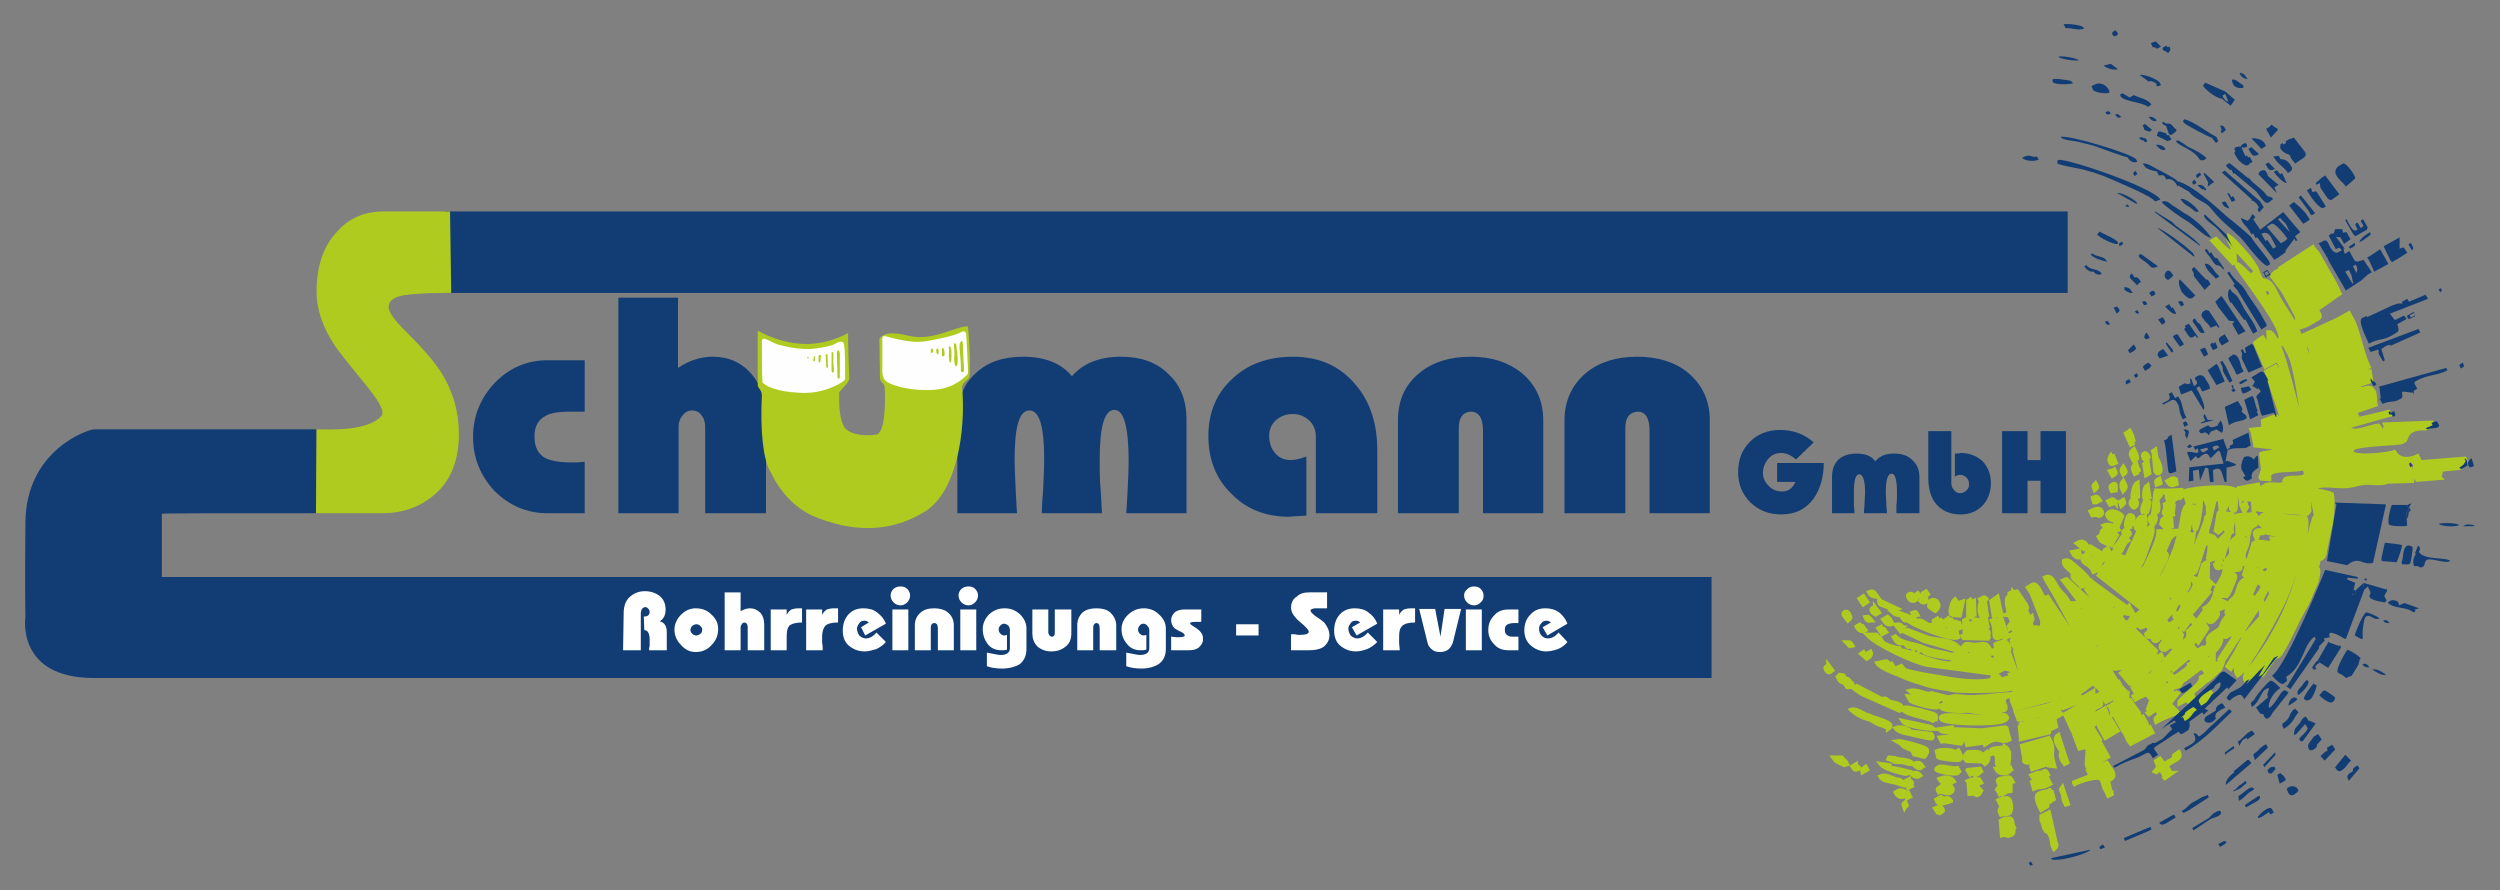 <?xml version="1.0" encoding="UTF-8"?>
<!DOCTYPE svg PUBLIC "-//W3C//DTD SVG 1.1//EN" "http://www.w3.org/Graphics/SVG/1.1/DTD/svg11.dtd">
<!-- Creator: CorelDRAW X8 -->
<svg xmlns="http://www.w3.org/2000/svg" xml:space="preserve" width="42.333mm" height="15.071mm" version="1.1" style="shape-rendering:geometricPrecision; text-rendering:geometricPrecision; image-rendering:optimizeQuality; fill-rule:evenodd; clip-rule:evenodd"
viewBox="0 0 4233 1507"
 xmlns:xlink="http://www.w3.org/1999/xlink">
 <rect x="0" y="0" width="4233" height="1507" fill="#808080" stroke="none"/>
 <defs>
  <style type="text/css">
   <![CDATA[
    .str0 {stroke:#B0CB1F;stroke-width:7.62}
    .fil1 {fill:#113D74}
    .fil6 {fill:#113D74}
    .fil7 {fill:#393185}
    .fil4 {fill:#B0CB1F}
    .fil5 {fill:#FEFEFE}
    .fil0 {fill:#113D74;fill-rule:nonzero}
    .fil2 {fill:#B0CB1F;fill-rule:nonzero}
    .fil3 {fill:white;fill-rule:nonzero}
   ]]>
  </style>
 </defs>
 <g id="Ebene_x0020_1">
  <polygon class="fil0" points="3455,869 3455,814 3433,814 3433,869 3390,869 3390,730 3433,730 3433,779 3455,779 3455,730 3498,730 3498,869 "/>
  <path class="fil0" d="M3320 871l-1 0c-17,0 -31,-6 -41,-18 -9,-11 -13,-26 -13,-44l0 -79 39 0 0 87c0,5 1,9 4,12 3,4 6,6 11,6 4,0 8,-2 11,-5 3,-3 4,-6 4,-10 0,-4 -1,-8 -4,-11 -3,-3 -7,-5 -11,-5 -3,0 -6,1 -9,3l0 -39c2,0 5,0 10,-1 15,0 27,5 37,14 9,10 14,22 14,37 0,15 -5,28 -14,38 -10,10 -22,15 -37,15z"/>
  <path class="fil0" d="M3211 869c0,0 0,-4 0,-13 1,-8 1,-15 1,-21 0,-22 -3,-33 -9,-33 -7,0 -10,11 -10,32 0,6 1,14 1,22 1,8 1,13 1,13l-39 0c0,-1 0,-5 1,-14 0,-8 1,-15 1,-21 0,-21 -4,-31 -10,-31 -6,0 -9,10 -9,31 0,6 0,13 0,21 1,9 1,13 1,14l-38 0 0 -61c0,-12 3,-22 11,-30 8,-7 18,-10 31,-10 14,0 25,4 31,13 8,-9 18,-13 32,-13 13,0 23,3 31,11 8,7 12,17 12,29l0 61 -39 0z"/>
  <path class="fil0" d="M3016 871c-20,0 -37,-6 -52,-20 -14,-14 -21,-31 -21,-51 0,-21 6,-38 20,-52 13,-13 30,-20 51,-20 22,0 41,7 57,21l-30 29c-8,-7 -16,-11 -25,-11 -9,0 -16,3 -22,10 -6,7 -9,15 -9,24 0,8 3,15 10,22 6,6 13,9 21,9 11,1 19,-5 24,-16l-31 0 0 -32 79 0c0,24 -6,44 -17,60 -13,18 -31,27 -55,27z"/>
  <path class="fil0" d="M2793 869l0 -140c0,-21 -7,-32 -20,-32 -14,1 -21,10 -21,28l0 144 -103 0 0 -157c0,-34 13,-61 37,-81 22,-18 51,-27 86,-27 35,0 64,9 86,27 24,20 37,47 37,80l0 158 -102 0z"/>
  <path class="fil0" d="M2511 869l0 -140c0,-21 -7,-32 -21,-32 -13,1 -20,10 -20,28l0 144 -103 0 0 -157c0,-34 12,-61 37,-81 22,-18 51,-27 86,-27 35,0 63,9 86,27 24,20 37,47 37,80l0 158 -102 0z"/>
  <path class="fil0" d="M2228 869l0 -130c0,-11 -4,-20 -11,-27 -8,-7 -17,-11 -28,-11 -10,0 -20,3 -28,10 -8,7 -12,16 -12,26 0,12 3,22 9,29 7,9 16,13 28,13 6,0 15,-2 26,-6l0 100c-20,1 -30,2 -29,2 -40,0 -73,-13 -98,-39 -26,-25 -39,-58 -39,-98 0,-40 14,-73 42,-98 26,-24 60,-36 101,-36 44,0 79,15 106,47 25,29 37,66 37,111l0 107 -104 0z"/>
  <path class="fil0" d="M1907 869c0,0 1,-11 2,-33 1,-21 2,-40 2,-55 0,-58 -8,-87 -24,-87 -17,0 -25,28 -25,85 0,16 0,34 2,56 1,22 2,33 2,34l-102 0c0,-1 0,-13 2,-35 1,-23 2,-41 2,-57 0,-55 -8,-82 -25,-82 -17,0 -25,27 -25,82 0,16 1,35 2,57 1,22 2,34 2,35l-101 0 0 -160c0,-32 10,-58 31,-77 20,-19 47,-28 80,-28 37,0 65,11 83,33 19,-22 47,-33 83,-33 33,0 60,9 80,29 21,19 31,45 31,77l0 159 -102 0z"/>
  <path class="fil0" d="M1194 869l0 -144c0,-8 -1,-15 -5,-20 -4,-7 -10,-10 -17,-10 -7,0 -12,3 -16,8 -5,6 -7,12 -7,19l0 147 -102 0 0 -365 101 0 0 119c19,-13 39,-19 59,-19 27,0 49,10 66,30 16,19 24,43 24,71l0 164 -103 0z"/>
  <path class="fil0" d="M927 869c-35,0 -65,-13 -90,-38 -24,-26 -36,-56 -36,-91 0,-35 12,-65 36,-91 25,-26 55,-39 90,-39l63 0 0 87 -24 0c-19,0 -33,2 -42,7 -13,7 -19,18 -19,35 0,18 6,30 19,37 9,4 23,7 42,7 3,0 7,0 12,0 6,-1 10,-1 12,-1l0 87 -63 0z"/>
  <path class="fil1" d="M159 727c-9,0 -115,34 -116,158 -1,124 0,160 0,160 0,0 -16,103 116,103 131,0 2739,0 2739,0l0 -171 -2624 0 0 -107c0,-1 78,-1 262,-1l0 -142c-126,0 -251,0 -377,0z"/>
  <polygon class="fil1" points="753,358 3501,358 3501,496 753,496 "/>
  <path class="fil2" d="M647 869l-112 0 1 -142c20,0 87,4 110,-23 7,-8 -9,-31 -28,-54 -30,-37 -48,-59 -53,-68 -19,-29 -29,-59 -29,-88 0,-44 12,-78 35,-102 20,-23 47,-34 79,-34l112 0 2 138c-27,0 -52,0 -81,4 -17,3 -25,10 -25,20 0,8 10,23 31,43 27,27 46,49 57,66 21,33 31,68 31,106 0,45 -14,80 -43,104 -24,20 -53,30 -87,30z"/>
  <path class="fil3" d="M2620 1076l-8 -14 14 -8c-2,-2 -5,-3 -7,-3 -4,0 -7,1 -9,4 -3,3 -4,6 -4,9 0,5 1,9 4,12 3,3 6,5 11,5 6,0 12,-3 18,-10l15 16c-4,5 -9,9 -16,12 -6,2 -13,4 -20,4 -10,0 -19,-4 -26,-10 -7,-6 -11,-15 -11,-25 0,-11 3,-20 10,-27 7,-8 15,-11 26,-11 8,0 16,2 23,7 6,5 11,11 14,19l-34 20zm-66 25c-10,0 -18,-3 -24,-10 -7,-7 -10,-15 -10,-24 0,-10 3,-18 10,-25 6,-7 14,-10 24,-10l17 0 0 23 -7 0c-5,0 -9,1 -11,2 -4,2 -5,5 -5,9 0,5 1,8 5,10 2,2 6,2 11,2 1,0 2,0 4,0 1,0 2,0 3,0l0 23 -17 0zm-72 0l0 -69 27 0 0 69 -27 0zm14 -76c-5,0 -9,-2 -12,-5 -3,-3 -5,-7 -5,-12 0,-4 2,-8 6,-11 3,-3 7,-4 11,-4 4,0 8,1 11,4 3,3 5,7 5,11 0,5 -1,9 -5,12 -3,3 -6,5 -11,5zm-58 79l0 0c-5,0 -10,-1 -13,-4 -4,-3 -7,-7 -8,-12l-14 -57 27 0 9 47 7 -47 28 0 -14 57c-2,5 -4,9 -8,12 -4,3 -9,4 -14,4zm-68 -3l-28 0 0 -69 27 0 0 9c2,-4 5,-7 8,-9 3,-1 7,-2 12,-2l7 0 0 24c-11,0 -18,2 -22,6 -4,4 -5,10 -5,18 0,2 0,5 0,10 0,5 1,8 1,11l0 2zm-73 -25l-8 -14 14 -8c-2,-2 -4,-3 -7,-3 -4,0 -7,1 -9,4 -2,3 -4,6 -4,9 0,5 2,9 4,12 3,3 7,5 11,5 6,0 12,-3 18,-10l16 16c-5,5 -10,9 -17,12 -6,2 -12,4 -19,4 -11,0 -20,-4 -27,-10 -7,-6 -10,-15 -10,-25 0,-11 3,-20 9,-27 7,-8 16,-11 26,-11 9,0 17,2 23,7 7,5 12,11 15,19l-35 20zm-81 25l-30 0 0 -27c1,0 4,0 7,0 3,1 6,1 8,1 10,0 15,-2 15,-5 0,-3 -3,-6 -8,-11 -8,-7 -13,-11 -14,-13 -5,-5 -8,-11 -8,-17 0,-8 3,-15 10,-19 5,-5 12,-7 21,-7l30 0 0 27c-9,0 -13,0 -13,0 -3,0 -6,0 -8,0 -5,1 -7,2 -7,4 0,2 3,5 8,9 8,5 13,9 16,12 5,7 8,13 8,21 0,8 -4,15 -11,20 -7,4 -15,5 -24,5zm-123 -25l0 -19 38 0 0 19 -38 0zm-80 25l-30 0 0 -23c7,1 11,1 11,1 8,0 12,-1 12,-3 0,-2 -2,-4 -6,-6 -5,-2 -9,-5 -11,-6 -4,-4 -6,-9 -6,-14 0,-6 3,-10 7,-14 5,-3 10,-4 15,-4l29 0 0 21c-1,0 -3,0 -5,0 -2,0 -4,0 -5,0 -6,0 -9,1 -9,2 0,2 2,3 5,5 5,3 9,6 11,8 4,4 6,8 6,14 0,6 -3,11 -8,15 -4,3 -10,4 -16,4zm-80 31l0 0c-9,0 -18,-1 -26,-4l0 -23c11,2 19,4 23,4 11,0 16,-4 16,-12l0 -30c0,-3 -1,-5 -3,-7 -1,-2 -4,-4 -7,-4 -2,0 -5,1 -6,3 -2,2 -3,4 -3,7 0,3 1,5 3,7 2,2 4,3 7,3 1,0 3,-1 4,-1l0 25c-3,1 -6,1 -10,1 -9,0 -17,-3 -23,-11 -6,-7 -9,-15 -9,-25 0,-9 4,-18 12,-25 8,-7 16,-10 26,-10 9,0 18,3 25,10 8,7 12,15 12,24l0 35c0,11 -4,20 -13,26 -7,4 -16,7 -28,7zm-71 -31l0 -37c0,-6 -2,-9 -5,-9 -4,0 -6,3 -6,8l0 38 -27 0 0 -42c0,-9 3,-16 9,-22 6,-5 14,-7 24,-7 9,0 17,2 23,7 6,6 10,13 10,22l0 42 -28 0zm-82 2c-9,0 -17,-3 -23,-8 -6,-6 -9,-13 -9,-23l0 -40 27 0 0 39c0,2 1,3 2,5 1,1 2,2 4,2 4,0 5,-3 5,-7l0 -39 28 0 0 40c0,10 -3,18 -10,23 -6,5 -14,8 -24,8zm-83 29l0 0c-9,0 -18,-1 -26,-4l0 -23c11,2 19,4 23,4 11,0 16,-4 16,-12l0 -30c0,-3 -1,-5 -2,-7 -2,-2 -5,-4 -8,-4 -2,0 -4,1 -6,3 -2,2 -3,4 -3,7 0,3 1,5 3,7 2,2 4,3 7,3 2,0 3,-1 4,-1l0 25c-3,1 -6,1 -9,1 -10,0 -18,-3 -24,-11 -5,-7 -8,-15 -8,-25 0,-9 4,-18 11,-25 8,-7 16,-10 26,-10 10,0 18,3 26,10 7,7 11,15 11,24l0 35c0,11 -4,20 -12,26 -7,4 -17,7 -29,7zm-71 -31l0 -69 27 0 0 69 -27 0zm14 -76c-5,0 -9,-2 -12,-5 -3,-3 -5,-7 -5,-12 0,-4 2,-8 5,-11 4,-3 7,-4 12,-4 4,0 8,1 11,4 3,3 5,7 5,11 0,5 -2,9 -5,12 -3,3 -7,5 -11,5zm-52 76l0 -37c0,-6 -2,-9 -6,-9 -4,0 -6,3 -6,8l0 38 -27 0 0 -42c0,-9 3,-16 10,-22 6,-5 13,-7 23,-7 9,0 17,2 23,7 7,6 10,13 10,22l0 42 -27 0zm-77 0l0 -69 27 0 0 69 -27 0zm14 -76c-5,0 -9,-2 -12,-5 -3,-3 -5,-7 -5,-12 0,-4 2,-8 5,-11 4,-3 7,-4 12,-4 4,0 8,1 11,4 3,3 5,7 5,11 0,5 -2,9 -5,12 -3,3 -7,5 -11,5zm-60 51l-7 -14 13 -8c-2,-2 -4,-3 -7,-3 -4,0 -7,1 -9,4 -2,3 -4,6 -4,9 0,5 2,9 4,12 3,3 7,5 11,5 6,0 12,-3 18,-10l16 16c-4,5 -10,9 -16,12 -7,2 -13,4 -20,4 -11,0 -20,-4 -27,-10 -7,-6 -10,-15 -10,-25 0,-11 3,-20 9,-27 7,-8 16,-11 26,-11 9,0 17,2 23,7 7,5 12,11 15,19l-35 20zm-72 25l-28 0 0 -69 27 0 0 9c2,-4 5,-7 8,-9 3,-1 7,-2 12,-2l7 0 0 24c-11,0 -18,2 -22,6 -3,4 -5,10 -5,18 0,2 0,5 0,10 1,5 1,8 1,11l0 2zm-61 0l-27 0 0 -69 27 0 0 9c2,-4 5,-7 8,-9 3,-1 7,-2 12,-2l6 0 0 24c-10,0 -18,2 -22,6 -3,4 -4,10 -4,18 0,2 0,5 0,10 0,5 0,8 0,11l0 2zm-66 0l0 -38c0,-2 0,-4 -1,-6 -1,-2 -3,-3 -5,-3 -1,0 -3,1 -4,3 -1,1 -2,3 -2,5l0 39 -27 0 0 -98 27 0 0 32c5,-3 10,-5 16,-5 7,0 13,3 18,8 4,5 6,12 6,19l0 44 -28 0zm-87 -44c-2,0 -5,1 -7,3 -2,1 -2,4 -3,6 0,3 1,5 3,7 2,2 4,3 7,3 2,0 5,-1 7,-3 2,-1 3,-4 3,-7 0,-2 -1,-4 -3,-6 -2,-2 -4,-3 -7,-3zm-1 47c-10,0 -18,-4 -25,-12 -7,-7 -11,-16 -11,-26 0,-9 4,-18 11,-25 7,-7 15,-11 25,-11 10,0 19,3 26,10 8,7 12,15 12,25 0,11 -4,20 -11,27 -7,8 -16,12 -27,12zm-79 -3c0,-1 0,-4 1,-8 0,-4 0,-8 0,-10 0,-10 -3,-16 -9,-16l-1 -23c7,0 10,-3 10,-8 0,-2 -1,-4 -2,-5 -2,-2 -3,-3 -5,-3 -5,0 -8,4 -8,12l0 61 -30 0 1 -62c0,-12 3,-21 9,-27 7,-7 16,-11 27,-11 10,0 18,3 25,8 7,6 10,14 10,23 0,9 -3,16 -10,20 8,2 12,8 12,18l0 31 -30 0z"/>
  <path class="fil4" d="M1639 553c1,11 4,45 3,67 0,10 0,17 -1,20 -4,4 -10,8 -12,14 7,78 -10,183 -66,214 -57,34 -120,34 -188,5 -31,-15 -54,-40 -71,-75 -12,-21 -17,-70 -14,-128 0,-10 -7,-13 -7,-18l0 -92c49,26 100,32 153,4 0,25 1,50 2,76 0,8 -11,16 -17,24 -1,29 2,49 9,60 9,11 29,15 53,12 17,-2 16,-60 15,-80 0,-7 -8,-9 -8,-16l-1 -66c9,-14 30,-10 52,-5 40,9 82,-19 98,-16z"/>
  <path class="fil5" d="M1416 581c0,0 7,-4 10,-2 3,1 3,2 4,12 1,9 1,41 1,45 0,4 1,7 -4,10 -5,4 -35,22 -74,19 -39,-2 -54,-11 -59,-15 -4,-3 -3,-2 -3,-5 -1,-4 -1,-63 -1,-67 0,-3 2,-6 6,-4 4,1 14,7 20,9 5,1 35,11 65,7 30,-4 33,-8 35,-9z"/>
  <path class="fil4" d="M1422 599c0,14 0,24 0,38 0,4 -1,4 -2,4l0 0c-1,0 -2,0 -2,-3 0,-13 -1,-26 -1,-40 0,-3 1,-5 2,-5l0 0c1,0 3,2 3,6z"/>
  <path class="fil4" d="M1411 598c0,4 0,10 0,15 1,8 1,15 1,16 -1,1 -1,2 -2,2l0 0c-1,0 -2,-2 -2,-3 0,-10 0,-20 0,-30 0,-1 0,-2 1,-2l0 0c1,0 2,1 2,2z"/>
  <path class="fil4" d="M1401 601l1 20c0,1 -1,2 -2,2l0 0c0,0 -1,-1 -1,-2l-1 -20c0,-1 3,-3 3,0z"/>
  <path class="fil4" d="M1390 603c0,3 -1,6 -1,9 0,1 0,2 -1,2l0 0c-1,0 -2,-1 -2,-2l0 -9c0,-1 1,-2 2,-2l0 0c1,0 3,1 2,2z"/>
  <path class="fil4" d="M1380 604c0,2 0,5 0,7 -1,0 -1,1 -1,1l0 0c-1,0 -2,-1 -2,-1l1 -7c0,0 0,-1 1,-1l0 0c0,0 1,1 1,1z"/>
  <path class="fil4" d="M1369 606l0 0c0,1 0,1 -1,1l0 0c-1,0 -1,0 -1,-1l0 0c0,-1 0,-2 1,-2l0 0c1,0 1,1 1,2z"/>
  <path class="fil5" d="M1636 566c0,0 3,54 3,60 0,7 0,8 -3,10 -3,2 -18,21 -54,24 -37,3 -72,-7 -81,-14 -8,-7 -7,-14 -7,-27 0,-12 0,-36 0,-41 0,-5 -1,-9 4,-9 5,1 43,13 67,9 23,-3 55,-11 61,-15 6,-4 10,-1 10,3z"/>
  <path class="fil4" d="M1631 599c0,8 1,16 1,20 0,4 1,10 -1,11 -2,1 -5,-1 -4,-3 0,-3 0,-14 -1,-22 -1,-9 -2,-20 -1,-23 1,-3 4,-8 5,-2 1,6 0,12 1,19z"/>
  <path class="fil4" d="M1619 583c0,0 1,5 1,9 1,4 1,4 1,9 1,5 1,16 -1,18 -1,3 -2,1 -3,-1 -1,-3 -2,-9 -1,-18 0,-8 -1,-16 -1,-18 1,-1 3,-1 4,1z"/>
  <path class="fil4" d="M1611 596c0,0 0,-7 -2,-9 -2,-2 -3,0 -2,4 0,5 -1,11 0,16 0,5 1,7 2,7 1,0 2,-2 2,-9 0,-6 0,-9 0,-9z"/>
  <path class="fil4" d="M1599 595c0,0 1,5 0,7 -1,2 -4,2 -4,0 0,-2 0,-6 0,-8 0,-1 -1,-5 1,-5 2,1 2,1 3,6z"/>
  <path class="fil4" d="M1589 592c0,0 1,6 0,7 -1,1 -2,2 -3,-1 -1,-2 -1,-7 0,-8 1,0 2,0 3,2z"/>
  <path class="fil4" d="M1580 593c0,0 0,4 -1,4 -1,1 -3,1 -3,-1 0,-2 0,-5 1,-6 0,0 2,0 3,3z"/>
  <path class="fil4 str0" d="M3126 1294c3,-2 -6,-8 -8,-11l-7 0 -6 0 3 4c1,2 11,6 15,8l3 -1zm545 -94c-5,4 -5,4 -2,9l5 -3 -3 -6zm-6 -10l-4 -3 -5 3 0 6 6 -3c2,-1 2,-1 3,-3zm-143 -247l-2 -10 -11 2c3,6 7,10 13,8zm121 242l-4 -10c-2,-4 -3,-3 -7,-2l-11 4 0 -3 -8 5 3 5 7 -4 12 -5 8 10zm-105 -202c-4,-7 -14,-16 -20,-21 -8,-6 -15,-16 -23,-12 -1,10 11,14 15,21 2,3 -2,2 0,7l1 1c3,5 9,7 13,14 4,-1 4,-1 8,-3 3,-2 5,-4 6,-7zm124 233l-5 -6c-4,6 -9,4 -6,12l11 -6zm-42 -46c-3,-1 -3,0 -6,-4l5 -4 -7 3 4 7 4 -2zm57 139c-3,-2 -3,-2 -5,-6l-4 -6c10,-10 27,-11 21,-23l-6 4c-3,2 -2,2 -1,6l-18 10 -7 -9 -6 4 4 10 -6 7 2 1 4 -3c3,-1 4,-1 6,2l5 9 -3 4 14 -10zm-173 -287c-8,-15 -13,-16 -20,-26 -7,-10 -10,-23 -21,-18l3 6 13 22 42 76 -24 -45 4 -7 4 0 -1 -8zm99 164l-3 -1 2 -1 0 -9 -8 4 -4 -6 7 -4 -5 -5 3 4 -7 4 6 11 3 -2 1 2 -15 6 -11 7c7,7 14,-9 27,-7l-24 13 2 8 6 -3 -2 5 11 19c6,-3 23,-6 8,3l-5 3 4 6 5 11 4 5 36 -19 -4 -8 -12 7 -2 -4c13,-8 10,-6 2,-21l-11 7 0 -2c11,-13 1,-12 -10,-33l-4 0zm-92 -109l-44 -66 -6 3c-4,-7 -12,-27 -19,-24l-8 5 6 9 18 46 3 -2 -5 -8 16 -10 7 3 32 44zm72 110l2 -1 -3 -5 -1 -3 -12 1 -3 4 -2 -6 -9 7 6 -4 5 8 13 -7 4 6zm-39 72l11 -7 -14 -23 7 -4c6,-4 5,2 7,6l10 18 20 -12 -7 -12 -11 -16 -59 32 3 -1 10 27 13 -3c4,9 -6,41 5,34l30 -17 -13 -23 -12 1zm-1 -52l-4 2c0,5 -2,6 -7,9l-19 11c-6,4 -13,-14 -16,-20l11 25 58 -29 -2 -5 -12 7c-5,3 -6,2 -9,0zm-107 -160l-6 -14 2 -4 -2 -5 -15 -22c-6,2 -3,-1 -8,1l-4 2 1 7 4 8 1 -14c3,5 10,13 16,20 4,5 5,18 11,21zm76 278l1 2c9,-5 41,-15 45,-8 5,9 3,12 8,20l6 -4 -3 -13 6 -4c6,-3 2,-12 -2,-17l-61 24zm24 -20l2 4 16 -6 7 -5c4,-2 4,-2 8,-3l-2 -3 -31 13zm42 38c-1,0 -1,-3 -5,-1l-4 3 1 2 8 -4zm-159 -267l1 -5c-12,-6 -12,-39 -18,-49 1,-3 2,-4 0,-7l-2 -4c-4,4 0,21 2,27l-5 3 6 1 4 11 -5 7 1 4 4 -3 3 6c2,3 2,4 -1,6l-4 2 3 5 6 -3c3,-2 3,-1 5,-1zm-5 131l4 11c23,0 9,0 32,-7 7,-2 28,-4 32,-6l3 -2c5,-3 1,-10 -2,-15l-17 7 -52 12zm11 -108l3 -2c-4,-5 -7,-6 -13,-4l-7 -8 -1 3 1 3 5 7c7,-2 7,-4 12,1zm-37 -60l-6 -28 -10 7 4 24c4,0 5,1 8,-1l4 -2zm-28 -21l3 -4c-2,-2 -3,-3 -6,-1l-4 2 2 4c-4,4 -3,19 -1,22l0 1c2,3 3,4 7,2l3 -2 -3 -20 -1 -4zm17 31l-4 2c9,18 -3,37 17,26l4 4 5 -3 -11 -33 -7 8 -4 -4zm43 179l2 19 0 4 47 -11 1 -5 11 -5 -3 -14 12 -7 -1 -1 -69 20zm-24 -125l6 -4c-1,-3 0,-4 -2,-7l-2 -3c-2,-5 -14,0 -19,2 0,5 3,7 -2,10 -3,2 -3,1 -7,0l-3 -5c-6,-10 -14,-3 -25,-4 -20,-3 -11,-1 -23,8 -12,-20 -44,-14 -60,-22l-29 -11 -6 2 34 16 62 18 -1 4 -16 2c-12,-5 -31,-5 -48,-13 -12,-6 -33,-5 -46,-18l-2 1 3 5c2,4 9,7 14,4 6,6 5,9 12,6l3 4 0 -2 13 3 -1 2 4 -2 2 4c3,5 39,11 45,11l10 4c-9,20 -84,-20 -94,-16l-2 -4c-5,0 -26,-6 -29,-11 -7,-12 -5,-5 -10,-12l-15 0c17,18 84,49 105,51l105 14 5 0 20 -10 0 2 14 4 1 -2 -11 -30 -4 1c-2,1 -14,2 -16,3 -3,1 -1,4 0,7 -4,2 -9,4 -12,0l-3 -5 -40 -1 -1 -2 9 -9 8 10 20 -5c4,3 12,5 18,2 1,-1 5,-6 7,-8l3 5 6 1zm97 186l3 4 4 -2 -15 -46c-6,4 -4,10 -1,16l7 12c-3,4 -1,11 2,16zm-150 -245l-1 -26 -4 2 -2 -4 -3 2 0 27 10 -1zm132 241c-3,-11 4,-18 -6,-35l-45 13 4 22c-3,6 4,6 7,6l4 -2 3 2c-1,8 -4,4 -1,11l27 -9 1 3 9 1 -3 -12zm-142 -228l-3 -8 -4 2 1 24 2 -1 -6 3 2 3 41 1 1 -2c-2,-7 2,-5 -1,-10 -3,-4 -7,-3 -11,-1l-2 -4 6 -2 1 2 5 -3 -2 -11 -6 3 0 -2 -15 -2 0 2 1 4 -10 2zm165 305l3 -1 -9 -27c-2,3 -3,2 -1,6 4,7 1,11 7,22zm-175 -343c-6,2 -8,4 -10,0l-3 -4c-4,3 -9,20 -6,25 1,1 11,2 14,2l5 -23zm132 296c5,-1 0,2 5,-1 4,-2 4,-2 7,-3 -2,-4 -3,-7 -7,-4 -4,2 -7,2 -10,2l-10 4c4,6 3,5 9,5l6 -3zm-153 -264l-3 -4 -4 3c2,4 0,3 2,6 1,1 23,8 24,9l-4 -10 -7 -2 2 5c-3,-1 -3,1 -5,-3l-3 -5 -2 1zm-4 136c3,-1 32,1 39,2 9,0 32,-6 37,2l0 2 -46 1c-7,-2 -31,-5 -40,0l2 3 -3 1c4,6 38,6 45,5 13,2 14,3 30,3 3,0 30,-3 32,-4 4,-2 0,-10 -2,-14l2 -6c3,-3 9,-5 11,-2 3,5 0,3 3,9l-2 -13c-9,-1 -42,4 -55,4 -9,1 -18,1 -27,0 -3,0 -9,-1 -13,-1 -4,0 -9,2 -13,2l-28 -7 -3 1c-4,2 -21,-8 -33,-5 9,8 45,13 48,16l4 -3c4,-2 5,0 7,5l5 -1zm168 130c-7,4 -18,3 -19,4l-6 3 3 11c9,-4 14,-1 23,-6l4 -2 -5 -10zm-69 -104c-3,-5 -24,0 -29,0 -10,1 -19,1 -29,0 -7,0 -58,-6 -52,4 5,9 95,10 106,3l2 -1c3,-2 4,-3 2,-6zm76 125c-8,4 -14,2 -22,7 -5,3 1,19 5,26l10 -6 1 -11 2 0 2 3 6 -4 -4 -15zm-196 -304c5,-6 7,-7 2,-16 -1,-1 -7,-3 -9,-1 -2,1 -4,9 -3,10 0,1 9,6 10,7zm4 25l-1 -2 14 1 -8 -8 -4 2 -2 -4 -5 3 2 4 -8 4c-10,-1 -14,-11 -23,-7l-8 -7 -4 8c12,8 70,31 81,26l-3 -13 -14 0 -8 6 -2 -4 4 -2 -1 -3 -10 -4zm40 195l7 -6 3 13 29 -4 1 3c24,-17 25,0 41,-8l-5 -19 -2 -1 -39 5 -50 -2 -1 -3 -21 3c4,5 11,4 18,4l1 6 0 2 -18 2 3 6c6,-1 31,4 32,4 2,-1 1,-3 1,-5zm-65 -249c0,4 -2,9 -4,12 2,2 4,4 8,2 3,-2 1,-7 0,-10l4 -3 -3 -4 -5 3zm215 408c5,9 2,15 7,24 6,-5 4,-8 -1,-16l2 0 -10 -45 -12 6 0 7c5,9 2,10 7,17 1,3 3,0 5,4l2 3zm-76 -148c-10,4 -29,-1 -23,11 2,-1 6,-1 7,1 5,8 1,13 3,18 2,2 15,2 17,1 3,-2 3,-23 2,-24l-1 -1c-2,-4 -2,-4 -5,-6zm-154 -256c-3,-2 -5,-5 -9,-2 -2,1 -1,3 0,5l1 1c1,4 7,5 10,3 0,0 2,-5 6,-8l-2 -3 -6 4zm5 32c-3,-5 -1,-5 -7,-3 4,5 2,4 7,3zm161 282c-3,-6 -4,-7 -9,-6 -2,0 -12,2 -12,2 -4,2 -3,3 -2,6l23 -2zm-27 -21c4,8 15,8 19,6 3,-2 3,-3 6,-5l-2 -4 -23 3zm18 38l6 -1 0 -11 -18 3 -2 3 -2 3 2 3 2 4 4 -3 1 3 7 -4zm-44 -64c-2,-4 -21,-2 -22,-2 -3,2 -1,2 -4,5l2 4 -3 1 3 4 27 1 4 4c7,-5 6,-11 3,-19l-8 6 -2 -4zm-172 -259l1 5c1,2 13,5 16,7 5,9 12,13 19,12l3 4c3,6 6,7 12,3l-1 -4 -27 -10 7 -3 -30 -14zm219 360c6,-3 4,-18 1,-23 -2,-4 -12,-2 -18,1l4 8c4,8 -6,4 0,16 5,-1 10,0 13,-2zm-179 -314c-3,-5 -6,-6 -12,-5l8 10 4 -5zm184 350c6,-4 0,-6 4,-11 -5,-9 -1,-9 -5,-15 -1,-2 -13,0 -13,1l-4 2 2 24c8,-2 9,3 13,0l3 -1zm-74 -109l4 7 4 -2c2,2 4,4 8,2 3,-2 3,-3 6,-5l-2 -4 -20 2zm-154 -294c-5,-7 -6,-10 -13,-7 4,7 7,6 13,7zm23 41c-2,-4 -3,-4 -5,-6l-7 4c4,6 8,10 15,7l-3 -5zm30 128l4 7c1,3 39,14 46,11l-1 -7 -49 -11zm110 140l-9 4c5,7 14,6 22,2l-3 -5 -10 -1zm-166 -290c-4,0 -8,2 -5,6 1,3 4,4 6,5l5 -3 -6 -8zm177 308l-5 -6 -11 2 -2 -1 1 12c8,0 6,-2 12,2l3 -1c3,-2 2,-3 4,-6l-2 -2zm-75 -126c-2,-3 -49,-14 -51,-13 -16,9 43,18 47,22 4,-2 6,-5 4,-9zm34 63c-4,-4 -24,-5 -31,-2 1,4 1,7 2,10 2,2 31,6 36,4 4,-2 1,-10 -2,-15l-5 3zm-123 -207l-3 -5 -4 2 6 9 6 -3 -3 -4 -2 1zm-27 -48l-6 -9 -6 4 6 9 6 -4zm56 124c-3,-5 -9,-7 -2,-10l3 -2 7 4 -6 -7 -11 5 -5 -8 -1 1 -8 -6 -15 3c4,7 31,18 38,20zm97 158c-8,2 -25,-5 -31,-2l-1 1c-3,1 -2,1 -3,3 3,4 31,8 35,6 0,0 2,-2 3,-3l-3 -5zm-146 -251c-4,-5 -4,-6 -9,-5l2 4c3,3 3,2 7,1zm54 171c5,8 41,13 51,13l-4 -3 -47 -10zm13 18c-4,-6 -18,-9 -25,-6 5,7 22,9 30,11 5,1 28,7 31,6 2,-2 1,-4 -1,-7l-35 -4zm-80 -176c-2,-5 -1,-1 -6,-5l-5 3c3,6 8,9 14,6l-3 -4zm153 260c-5,-8 -17,-7 -24,-4 5,9 15,9 24,4zm-3 11c-2,-4 -13,1 -17,-3l-4 3c-4,2 -3,3 -1,7 6,-2 14,4 19,1 4,-2 5,-5 3,-8zm-175 -295c-2,-3 -4,-4 -7,-2 -4,3 3,9 6,13 3,-3 5,-3 3,-7l-2 -4zm132 230c-2,-4 -45,-15 -50,-14l7 4c5,7 12,8 19,11l3 7 17 4c3,-2 6,-9 4,-12zm-105 -160l-2 -4 -3 2 9 8c5,-3 8,-6 6,-11l-10 5zm146 247c-6,-9 -10,0 -17,-6l-7 4 2 4c3,5 17,0 22,-2zm-49 -60c-4,-6 -9,-4 -14,-2 2,3 9,8 12,6 2,0 2,-3 2,-4zm-118 -203c-4,-6 -3,-5 -9,-5l3 3c2,4 3,3 6,2zm152 276c-2,-4 -6,-2 -11,0l4 6 3 -1 1 2c4,-2 6,-3 3,-7zm-37 -56c-4,-5 -9,-5 -14,-3 4,4 8,7 14,3zm-100 -139l65 29c3,-1 6,-2 3,-7 -2,-4 -12,-6 -17,-7 -10,-3 -6,-8 -16,-5l-42 -22 -5 3 12 9zm61 116c7,1 4,-1 13,1 5,2 8,3 13,2 -6,-8 -21,-5 -30,-9l-9 -1 -1 2 14 5zm-34 -65l19 7 0 2c16,-10 -24,-17 -32,-22 -8,-1 -22,-13 -30,-10 6,6 14,10 21,13 16,5 8,2 22,10zm48 85l6 -1 1 -2 -16 -4 -18 -3 0 -4 -14 -2c6,8 33,14 41,16zm10 21l1 -6 -2 -2 -2 1 -1 9 4 -2zm-19 -10c-14,-1 -22,-11 -33,-6 4,7 14,7 22,9 5,1 17,6 21,6l3 -9 -8 4 -5 -4zm-82 -164c-5,-4 -4,-8 -10,-7l-4 -6 -6 -1 -3 3 2 4c5,8 7,1 14,13l10 0 -3 -6zm98 192l0 -2 -2 -4c-4,3 -4,3 -2,8l4 -2zm-137 -222c-4,2 -6,3 -4,7l1 1c3,5 5,3 9,0l-6 -8zm129 214c-1,-2 -7,-3 -10,-2l-5 3c3,6 9,9 14,6 1,0 2,-5 1,-7zm0 26c3,-5 5,0 1,-8 -4,4 -3,2 -1,8zm-66 -68c-6,4 -6,2 -5,8l7 -4 -2 -4zm-17 -4l-5 3c4,6 4,6 11,3l-6 -6z"/>
  <path class="fil4 str0" d="M3757 937c-2,-5 -3,-4 1,-8 4,8 2,3 -1,8zm-24 -95l6 16c-1,3 0,10 0,13 -1,6 -4,1 -4,11l-28 71 -4 -2 10 -37 1 -9 -2 1 -12 -5 5 -1 9 -42 -4 -1c-12,-10 -15,23 -16,28 -2,14 -5,23 -9,38 -3,11 -26,67 -37,68 -2,-7 15,-34 19,-44 6,-17 -8,-4 1,-22 5,-10 4,-15 16,-22l0 -4 -29 1 0 2c-1,14 -15,42 -22,56 -5,9 -9,16 -15,26 -7,11 -10,26 -17,11l3 1 18 -33 -3 -1c8,-6 15,-30 18,-39 2,-4 6,-16 7,-20 3,-22 -9,-4 -11,-2l3 5 -3 -1 -17 36 -3 -4 2 0 10 -33 -5 -2 -17 37 8 7 -1 3 -31 -12 0 -2 -25 39 74 58 -1 2c-15,10 -9,16 -22,-7l-2 3 -60 -44 -10 12 17 24 -3 3 -48 -44 -5 2 29 38 -19 1 1 8 -4 0 -4 7 24 45 -10 -5 -32 -44 -7 -3 -16 10 5 8 -3 2c2,21 -6,10 -17,13l-3 -7 3 -8 -1 -4 -4 3c-6,-3 -7,-16 -11,-21 -6,-7 -13,-15 -16,-20l-1 14 6 18 6 33 -1 5 4 4 2 3c0,7 3,3 -3,7l-3 -9 -11 4 7 8c6,-2 9,-1 13,4l-3 2 -7 1 0 -1 -6 4 8 29 2 1 55 -21 1 3 1 3 -75 24 2 4 -18 5c-8,-14 -16,-9 -14,-1 -13,8 -64,2 -77,-1 -12,-2 -24,-4 -36,-6 -7,-1 -34,-7 -36,-8l-7 -4 -3 2c-7,3 -1,5 2,10 15,8 31,11 47,17 1,1 47,9 49,9 18,1 87,2 103,-6l3 3 -13 10 2 13 4 11 69 -18 -2 -2 -4 -20 3 0 6 19 13 -4 3 5 -11 6 5 12 42 -16 6 -5c4,-2 2,-2 2,-6 -13,7 -19,16 -26,4l26 -19 12 11 8 -4c3,-2 4,-1 7,-2l2 4 -76 44c3,6 10,24 16,20l19 -11c5,-3 7,-4 7,-9l4 -2c3,-17 21,-6 12,-23l9 -7 2 6 3 -4 12 -1 1 3 3 5 -2 1 0 2 15 -6 -1 -2 -3 2 -6 -11 7 -4 -3 -4 -5 -9 -9 5 -2 -4 7 -4 -25 -40 5 -3 5 10 12 -5 1 3 -8 7c7,12 7,7 16,7 8,-1 14,2 3,9l16 19 -1 -2 12 5 -5 4c3,4 3,3 6,4l1 4 0 3 11 -4c4,-1 5,-2 7,2l4 10 -5 14 4 0 2 3 -7 5 2 2 12 -9 6 10 5 6 23 -9 1 -2 -13 -13 14 -18 -2 -1 -14 14 -2 0 0 -10c7,-4 10,-6 8,-12l13 -4 5 -8 -12 7 17 -10 28 -21 6 7c2,4 3,5 -1,8l-6 3c2,13 -38,36 -37,44l13 -7 3 4 5 -3c3,-2 3,-4 2,-7l-3 -4 25 -21 4 -2 20 -18c1,-2 6,-15 6,-16l59 -90c4,-12 9,-19 14,-30 3,-7 7,-27 12,-30 6,11 -10,18 -7,28l9 -16c3,7 -11,42 -18,46l-2 -3 -4 5 1 18 3 1 26 -49 2 1 -21 52 2 4 -13 -6 0 -2 -21 23 -2 -2 4 7 -5 3 -3 -4 -3 9 -11 21 -15 25 5 4 42 -59c6,22 -45,48 -30,70 17,-10 71,-109 79,-128 10,-23 46,-119 35,-140 -9,3 -34,-1 -43,-2 -24,-2 -28,-7 -37,10l15 13 -1 2 3 4 42 8 -1 4 -34 -2c4,16 -18,0 -31,8l-16 53 7 6c-23,6 -12,26 -28,37l-1 1 19 15 -5 3 -14 -10 -25 -12 1 -5 16 1c5,-5 8,-16 11,-22 8,-19 0,-10 -7,-21 7,-3 32,4 12,-16l1 -2 11 5 -1 2 6 -3c-11,-15 2,-20 3,-38l-12 -4 2 0 10 -19 1 0 -2 14 2 1 3 -12 9 -6c1,-10 4,-19 -5,-17 -12,1 -21,1 -26,2l1 36c-19,10 -9,22 -11,29 -1,3 -8,10 -10,14 -4,8 1,8 -2,18 -2,10 -12,20 -14,30 -3,12 -5,22 -19,30l2 4 -1 -1 -15 21 -2 -3 -16 -18 2 -3 9 4 0 2 28 -33 -2 -1 5 -14 2 0 -8 -8 1 1 0 -23c1,-3 1,-2 0,-6l-3 1 -4 3 -8 26 -8 -3 -3 1 4 7c2,4 -5,17 -10,20 -5,3 0,0 -5,1 -3,-12 6,-11 5,-20 -1,-9 2,-14 11,-20 4,-6 13,-45 17,-48 2,-1 7,0 7,1 2,3 -1,20 -2,24l2 3 3 -1 18 -5 2 1 10 -36 -5 -3 -19 19 1 -10 -3 -4c-2,-1 -10,-3 -11,-4 -2,-5 3,-17 4,-22l5 -22c2,-5 2,-13 5,-15 3,-2 7,-1 8,2 1,1 0,14 2,18l-4 3 -5 29 4 3 3 -2 11 -13 4 6 -5 5 6 6 4 -3c-3,-9 6,-19 0,-30 -6,2 -7,-1 -9,0 -4,2 -3,3 -6,5l-1 -5 10 -21 -4 -1 6 -3 1 -1 2 18c13,13 4,-24 9,-30 -7,-12 -74,-5 -88,0l5 18 12 -1 -2 -2 5 -4c8,13 -8,43 -2,54 5,-4 11,-45 9,-51l7 -4zm90 64l3 -3c5,-3 1,2 9,-2 -3,-3 -10,-4 -14,-2 -5,2 -2,8 0,13l2 -6zm-19 -47l-2 -7 -6 5 4 9 4 -7zm-122 -39l3 -1 -1 -7c-2,-1 -4,-3 -7,-1l-7 4c3,5 7,8 12,5zm-11 15c-2,3 -3,6 -1,10 2,4 6,3 9,4l7 -6c1,0 5,0 5,0 5,-2 4,-10 3,-13l-22 1 -24 0 2 1 -4 37c3,0 3,0 5,-1 5,-3 4,-15 1,-21l6 -8 -4 -7 17 3zm88 126l-3 -4c5,-5 6,-5 2,-11l-7 10c2,5 3,7 8,5zm-104 -160c7,-4 0,-19 -4,-26l-2 -13 -3 2c2,5 3,32 4,34 1,2 3,4 5,3zm-17 -24c-1,-4 0,-3 -2,-6 -1,-2 -3,-4 -5,-3 -3,2 -3,4 -1,7l0 1c3,4 4,3 8,1zm20 41l-2 -7c-6,3 -5,4 -4,9l6 -2zm-45 -69c-3,-7 -1,-8 -5,-15l-2 -4 -6 4 8 18 5 -3zm184 288l6 -8 2 4 7 -6 0 11 -4 3c-1,1 -49,73 -50,76l1 7 -4 2 -7 -5 0 -10 -10 7 -2 -4c-2,-3 -1,-5 1,-7 3,0 3,1 6,-1l3 -1c8,-5 18,-20 14,-28l9 1c9,-6 13,-4 16,-6 3,-2 14,-27 18,-31l-2 -2 -4 -2zm-158 -236l-3 -18 -5 3 3 18 5 -3zm40 70c-1,-5 2,-15 1,-17 -1,-3 -7,-4 -10,-2l-4 2c2,6 -3,13 -2,15 2,4 11,3 15,2zm-61 -92c-3,-7 2,-6 -3,-14l-2 -4c-4,3 -6,7 -4,11l5 10 4 -3zm49 115l10 -3 -1 -13c-3,0 -10,-1 -12,0 -4,2 -3,6 -4,9l7 7zm-46 -95l-4 -13c-7,4 -6,8 -2,16l6 -3zm18 42l-3 -19c-6,4 -6,18 -4,24l7 -5zm-4 26c1,-1 5,-16 4,-17 0,-1 -5,-2 -6,-2 -2,2 -7,14 -5,19 5,-1 5,1 7,0zm12 19c3,-5 4,-8 2,-13 -4,1 -4,0 -6,1 -4,2 -3,8 0,12l4 0zm-52 -95c-3,4 -3,7 0,12 6,-4 4,-5 0,-12zm25 50l-1 -23c-7,4 -8,22 -8,23 2,3 6,2 9,0zm-38 -58l-4 -10 -3 1 -1 -2c-2,3 -3,8 0,12 1,3 5,0 8,-1zm16 38l-3 -6c-4,5 -3,10 0,16 3,-3 5,-6 3,-10zm16 38c5,-3 5,-8 2,-13 -4,1 -3,0 -6,1 -2,1 -3,5 -1,8l1 1c1,2 3,4 4,3zm-34 -63l-7 2 4 7c6,-4 6,-3 3,-9zm44 105c10,-6 9,-18 8,-26 -7,3 -5,-1 -8,1 -4,2 -9,14 -7,18l1 1c2,4 2,1 6,6zm-42 -71c0,-1 0,-9 0,-9 -1,-2 -3,-2 -5,0 -5,2 -3,6 -1,10l6 -1zm13 17l-5 3 2 6c5,-4 5,-4 3,-9zm15 44c-1,-5 3,-13 2,-15 -1,-3 -5,-4 -7,-3 -2,1 -7,14 -4,21l9 -3zm-28 -40c-3,-4 -3,-7 -8,-4l-4 2 3 5 9 -3zm20 57c4,-3 5,-3 3,-7l-1 -1c-1,-3 -3,-4 -6,-2 -2,1 -3,3 -2,5 2,4 2,1 6,5zm-54 -89c-4,4 -3,4 -1,10 5,-4 4,-4 1,-10zm33 64l5 7 7 -16c-3,-5 -16,-10 -21,-7l-1 1c-3,2 -4,3 -2,6 4,8 9,4 12,9zm6 14c-4,-7 -18,-10 -25,-7 5,6 17,11 25,7zm-36 -48l4 -2c-4,-6 -5,-7 -11,-4l2 7c3,0 3,1 5,-1zm194 327l-3 -4 -4 2c-7,4 -8,9 -15,14l4 7 8 -5c2,-1 9,-12 10,-14zm-156 -241c5,-3 6,-15 14,-20l-3 -4c-1,-3 -3,-4 -6,-2 -3,2 -4,9 -10,14 -9,9 5,12 5,12zm-33 -62c3,-2 4,-5 2,-8 -3,-6 -12,-2 -18,1l3 6c6,-2 11,2 13,1zm146 259c-3,4 2,0 -3,3l-9 7 -8 5c-3,-2 -6,-3 -9,-7l-1 -2c-2,-3 -1,-4 2,-6l4 -2 2 4 25 -21c3,1 4,0 6,3l3 6 -7 3 1 3 -6 4zm-129 -207l11 -19c-2,-2 -20,-10 -23,-8 -5,3 1,6 -7,11l3 5c2,5 11,4 16,11zm-1 11l-3 -7c-6,3 -7,3 -4,9l7 -2zm66 134l-4 4c1,3 3,5 5,4 5,-3 2,-2 8,-6l1 3 -4 4 2 4c1,2 3,3 5,2 5,-2 4,-4 8,-8l7 7c-3,3 -9,9 -7,13 1,2 5,4 7,3 5,-3 5,-4 8,-6l11 3 -26 30 -3 -4c-2,-5 2,-7 5,-10l-2 -4 -10 7 -2 0 3 -14 -32 -31 -8 -8 11 -6c2,4 3,7 7,4l7 -3 6 8 -3 4zm19 84l14 -5 3 4c3,7 -4,5 -7,11l-2 1 -8 5c-1,-4 -2,-4 2,-6l1 -1c5,-3 5,-4 4,-9l-12 11c-3,0 -2,2 -4,-2l-3 -4 12 -5zm39 60c2,3 2,8 5,6 11,-6 10,-13 19,-18l-6 -5 -5 3c-5,3 -10,6 -10,10l-7 6 4 -2zm-166 -283l4 -2 -3 -4 3 -1c-5,-6 -8,-9 -17,-4l13 11zm13 33l2 4 7 -3c4,-3 4,-9 4,-13l11 -8 1 -1 -28 -17 -6 5 21 18c-9,5 -17,-4 -23,-10 -4,3 -8,4 -5,9l0 1c4,7 11,6 16,15zm369 -375c0,1 8,35 12,44l-4 2 -22 -57 4 -3 10 14zm-66 -90l-5 4c-2,2 -5,1 -6,-2l-2 -7c-3,-3 -3,-2 -5,-5 -1,-3 3,-4 5,-6 2,4 2,4 1,7 9,-5 14,8 12,9zm-37 651l33 -44 3 6 -10 14 -11 20 7 -4 19 -28 8 -4c11,-11 32,-62 43,-79 9,-14 11,-25 19,-41 2,-3 5,-17 5,-21 0,-9 -1,-3 -2,-9 0,-6 3,-4 1,-11 15,-8 10,-8 14,-24 2,-10 4,-19 6,-29 4,-13 7,-45 4,-59 -5,-4 -48,-7 -23,-14 12,-3 30,0 42,0 18,0 22,-5 41,-6 8,0 36,4 37,-6l1 -30 4 0 3 29 -3 5 34 -1 0 -4 -3 -19 -2 -6 3 -2 5 -3 2 0 1 23 -2 0 5 9 38 -3 -1 -1 3 -11 -1 -2 32 -3 7 -5 4 -6 -2 -4 -75 6 -5 -10c-12,6 -30,8 -39,-7 -7,3 -67,11 -73,0l2 -7c14,-8 79,-8 84,-11l5 -3c2,-1 1,-22 35,-20l12 -5 -2 -4 -78 3 1 2 -4 15 -9 -15c-14,1 -47,18 -52,1l71 -20 -2 -4 -51 12 -6 -13 35 -12c-2,-9 0,-15 -3,-22l-3 -4c-3,-5 -14,0 -20,1l-3 -8 21 -7 0 -5 -2 -11c-12,1 -58,24 -65,14l63 -22c-11,-23 -18,-63 -27,-79l-6 -11 -20 11 -61 28 0 2c-12,-22 -3,-15 12,-23l17 -10c6,-3 0,-9 -3,-15l39 -27 -8 -17 -29 -51c-3,-4 -4,-4 -7,-8l-1 -2 -54 35 44 77 -2 1 -45 -74 -6 3 -6 6 20 27 19 35c4,7 7,15 -1,19 -8,-12 -17,-27 -26,-41 -9,-17 -13,-31 -27,-32l-2 1c-12,-20 -2,-14 -23,-41 -5,-6 -27,-32 -33,-34l-4 -3 11 22c-1,18 -23,-9 -29,-15l-5 3 34 37 3 -1 -1 -18 4 -3 34 37 -2 1 -8 7c0,0 -31,-32 -22,-16 9,16 85,111 71,124 6,10 6,5 9,9l6 11c14,24 19,92 27,118l-4 2c-12,-21 -31,-137 -54,-153l-3 0 1 16 -4 3 -7 -10 -3 2c-5,3 -5,4 -9,7l17 39 15 -8 -7 -18 3 -1c7,12 23,33 12,40l-6 -12 -15 8 25 75 4 -2 11 -8 3 4 -20 9 2 1 -2 15 -1 -1 -5 -16 -2 -1 -21 8 1 17 -3 -4 -17 2 1 2 5 23 0 1 36 4 0 6 -24 4 -2 1 3 26 -4 13 1 2 13 1 0 -2c-5,-19 44,-10 59,-17 18,31 -41,6 -32,27 -10,5 -25,-1 -33,3l-3 2c-5,2 -5,5 -7,9l-3 -12 -32 6 3 19 1 -2 20 2 0 2 1 16 1 0 6 -3 1 -17 2 0 1 19 80 6 3 -4 -1 -16 5 -3 2 -1 6 29 -3 2c-1,1 -17,64 -19,72 -8,26 -14,45 -24,71 -10,25 -20,43 -34,67 -7,12 -15,22 -22,33 -6,10 -24,21 -17,34l6 -3zm59 -185l-3 -5 6 -5c-1,7 1,4 -3,10zm-13 8c-2,-6 0,-13 4,-17 2,6 1,12 -4,17zm7 17l-4 -6 3 -8 6 -2 -5 16zm-37 -23l-11 -6 5 -3c3,-2 4,-1 7,-2l2 6 8 -5c3,2 4,1 5,4 3,4 -1,8 -5,10 0,0 -4,0 -5,-1 -2,5 -8,16 -4,18l3 -1c4,9 -3,15 -7,21 0,6 -3,8 -7,4l-7 6 -2 -3 20 -44 -2 -4zm-3 105c-1,-6 3,-15 9,-19 3,7 -2,15 -9,19zm-88 -13l-6 -11c11,-5 9,9 18,4 3,-2 11,-11 9,-14 -1,-3 -6,-4 -8,-6l4 -10c1,4 -1,4 1,7l2 4 7 -3c5,-3 6,-2 10,-4l2 4 -2 2c-4,14 9,0 -5,18 -4,5 -5,15 -10,17 -32,19 -7,17 -21,30l-6 0 -8 6 -5 -5 -1 2c-5,-8 -3,-12 3,-18l4 5 15 -23 -3 -5zm-19 -5l1 5 -11 10c2,9 0,14 -10,19l-5 3 4 -16 -2 -4c-3,-5 -4,-1 -7,-5 -2,-4 0,-5 1,-8l-2 -7 -9 6c-3,0 -5,1 -7,-3l-3 -5c2,-2 10,-11 10,-11l6 -3 -1 -1 14 -28 2 1 6 8 -11 2 6 11c-6,4 -4,9 -9,12 -3,2 -9,0 -5,6l1 1c1,3 2,3 5,4l5 12 3 2 11 -15 7 4zm-13 -131c-3,-6 -2,-7 4,-11l2 6 -6 5zm-6 47l5 10c-4,1 -5,3 -8,-1l-2 -4 -1 -3c-8,0 -3,3 -7,-3 8,-4 4,3 13,1zm-10 36l-8 1 -3 -5 5 -3 6 7zm-15 10l-1 -1c-2,-3 -1,-5 2,-6 3,-2 4,-2 6,1 2,4 2,4 3,8 -5,2 -8,2 -10,-2zm-12 -5c-3,-7 -1,-9 5,-12l4 5 -9 7zm18 114c-2,-4 -4,-6 0,-9l7 -4 -2 -2 8 -5c4,8 0,5 -4,12l-9 8zm-76 -69c-4,-4 -5,-3 -8,-8 -2,-3 -2,-4 -3,-7l7 -4c5,4 10,0 12,4 3,5 -4,12 -8,15zm-19 -24l-4 2 -3 -4 -1 -3 8 -7c1,5 4,9 0,12zm60 111l-2 1c-3,2 -4,1 -7,2 -4,-7 10,-15 17,-20 2,6 -6,16 -8,17zm-14 -11l-4 2 -1 -3 15 -10 1 2 -11 9zm41 77c-3,-5 -3,-5 2,-9l3 6 -5 3zm-7 -16l-6 3 0 -6 5 -3 4 3c-1,2 -1,2 -3,3zm-110 -162l-3 -5 5 -3 3 5 -5 3zm-26 3c-3,1 -4,1 -6,-2l-2 -4c7,-4 8,-4 12,3l-4 3zm23 66l-5 -8 4 -2c3,-2 4,-2 6,1l2 4 -7 5zm-19 -26l-4 -7c6,-2 4,-2 8,4l-4 3zm-74 -7l4 8 -3 2 -5 -8 4 -2zm-23 9l-2 -4c6,-3 7,-5 12,-1l-10 5zm25 84c-6,3 -5,3 -10,1l4 -3c6,-3 6,0 12,-3l6 -3 1 3 -13 5zm-20 7c-6,3 -8,2 -11,-1l12 -5 3 3 -4 3z"/>
  <path class="fil6" d="M3452 270l-3 -5c-9,3 -11,-6 -25,2 4,6 22,7 28,3z"/>
  <path class="fil6" d="M3617 270c-5,-9 -117,-43 -128,-38 4,6 22,6 29,8 7,2 22,5 28,7 8,3 51,19 56,19 5,8 10,10 17,8l-2 -4z"/>
  <path class="fil6" d="M3658 338c-12,-21 -164,-72 -173,-67 -2,1 -2,4 -1,6 1,2 38,9 43,10 15,4 28,8 42,14 13,6 73,30 80,40l9 -3z"/>
  <path class="fil6" d="M3908 1153c-2,-5 -8,5 -11,9 -4,4 -9,9 -6,15 7,-4 21,-19 17,-24z"/>
  <path class="fil6" d="M3910 1185l2 -1c4,-3 12,-21 10,-25l-2 1 -2 -3c-4,3 -18,23 -17,26 2,3 5,4 9,2z"/>
  <path class="fil6" d="M3949 1189l1 -1c3,-1 3,-4 4,-7 -2,-2 -17,-13 -19,-12 -5,3 -3,4 -8,8 3,4 17,15 22,12z"/>
  <polygon class="fil7" points="4082,783 4079,785 4081,791 4085,789 "/>
  <path class="fil6" d="M3608 647l-3 -5c-6,3 -7,3 -5,9l8 -4z"/>
  <path class="fil6" d="M3685 798l-8 -62 -2 1c-8,5 -2,4 -7,7l-4 2c4,7 6,50 8,54 2,3 9,0 13,-2z"/>
  <path class="fil6" d="M3618 632l-5 3 3 5c5,-3 5,-3 2,-8z"/>
  <path class="fil6" d="M3712 756c-5,-5 -3,-4 -9,0 4,4 3,3 9,0z"/>
  <path class="fil6" d="M3706 730c-2,-3 -6,-3 -9,-3l3 4c2,5 -2,4 1,8l2 4c1,-2 4,-12 3,-13z"/>
  <polygon class="fil6" points="3705,719 3701,713 3696,716 3699,723 "/>
  <path class="fil6" d="M3676 678c3,-2 7,-1 9,2l3 5c3,6 1,12 6,21l2 4 6 -3c-6,-10 -7,-23 -10,-29l-4 -7 -5 3 -6 -10 -5 3c2,4 3,8 -1,11l-10 5 2 2 13 -7z"/>
  <path class="fil6" d="M3758 757l-9 6 -3 -6c6,-3 8,-4 12,0zm-25 8c-5,2 -5,0 -8,-4l12 -3 2 3 -6 4zm39 -3l-1 -1 -6 -16 0 -2 -51 13 1 2 2 4 4 -3c6,15 -9,3 -18,7l6 15 9 -9c5,8 5,2 12,-2l2 -1c5,-3 8,2 11,7l13 -13 3 2 6 20 -56 6 -2 0 -1 24 8 -1 -1 -17 10 -2 2 19 9 -22 5 1 3 23 6 0 -1 -20c16,-9 15,8 20,20l3 0 0 -24 15 -4 1 -2 -15 -6 -3 2 4 -20z"/>
  <path class="fil6" d="M3740 737l3 -6 10 -4 9 6c4,-5 2,-15 -2,-21l-5 7 1 1c-7,3 -13,6 -17,0l-12 6c-3,2 -4,3 -3,5 5,8 8,-5 16,6z"/>
  <path class="fil6" d="M3749 711l-11 0 -5 -10c-2,3 -3,3 -1,7l2 4 -8 4 1 1 22 -6z"/>
  <path class="fil6" d="M3816 778c-4,-5 -11,-7 -16,-4 -1,0 -8,15 -4,22l6 10 -4 2c5,8 7,7 15,2 -2,-8 1,-12 11,-18l-1 -20 -2 0 -5 6z"/>
  <path class="fil6" d="M3709 649c-9,4 -6,-2 -12,1l-8 5 4 13 18 -7 20 33c5,-5 -7,-28 -12,-37l5 -3 5 9 13 -5c-1,-3 0,-4 -2,-7l-6 -10c-3,-6 -8,-7 -14,-4 -11,6 9,8 -5,17l-5 -13 -2 0 1 8z"/>
  <path class="fil6" d="M3771 761l1 1c10,-5 29,-2 32,-4l7 -4 -4 -22 -1 1 -26 12c1,4 3,6 -1,8l-4 2 1 3 -5 3z"/>
  <path class="fil6" d="M4117 716l2 4 -12 5 3 2c6,-3 24,0 19,-9l-3 -5 -9 3z"/>
  <path class="fil6" d="M3573 549l-5 -6 -4 2c3,5 4,6 9,4z"/>
  <path class="fil6" d="M3612 595c3,-2 3,-2 5,-5l-4 -7 -10 10 3 5 6 -3z"/>
  <path class="fil6" d="M3637 625c4,-2 3,-3 6,-6l-5 -5 -4 2c-4,2 -3,3 -6,5l4 7 5 -3z"/>
  <path class="fil6" d="M3545 460c3,5 9,6 14,4 -7,-11 -19,-5 -26,-15l-4 2c4,6 10,10 16,9z"/>
  <path class="fil6" d="M3588 523l-1 -1c-2,-4 -4,-3 -8,-1l5 10c4,-3 6,-4 4,-8z"/>
  <path class="fil6" d="M3568 443c-6,-11 -18,-7 -25,-14l-3 2c6,7 21,11 28,12z"/>
  <path class="fil6" d="M3640 572l-5 -9c-3,2 -5,6 -4,9 3,4 5,2 9,0z"/>
  <path class="fil6" d="M3622 530l-3 -5 -4 2c2,4 3,5 7,3z"/>
  <path class="fil6" d="M3671 602l-8 -11 -4 2c-4,2 -7,6 -5,10l3 4 14 -5z"/>
  <path class="fil6" d="M3611 496c-5,-9 -7,-9 -14,-10 0,0 0,4 0,4 3,4 10,7 14,6z"/>
  <polygon class="fil6" points="3669,580 3667,581 3669,585 3677,597 3680,595 3678,591 "/>
  <path class="fil6" d="M3636 515c-4,-6 -3,-6 -9,-4 3,6 3,7 9,4z"/>
  <path class="fil6" d="M3585 413c8,-5 -27,-18 -30,-21l-4 5c4,6 30,18 34,16z"/>
  <path class="fil6" d="M3625 477c-4,-6 -6,-9 -11,-7l-4 -7c-10,7 2,11 8,20l7 -6z"/>
  <path class="fil6" d="M3661 550c4,-3 7,-4 4,-8l-3 -5 -8 4 7 9z"/>
  <path class="fil6" d="M3593 409c-6,4 -6,2 -4,8l6 -4 -2 -4z"/>
  <path class="fil6" d="M3689 569c-1,-3 -3,-4 -6,-2l-4 2 2 4 10 14 7 -4 -9 -14z"/>
  <path class="fil6" d="M3643 493l-4 3 4 6 4 -2c3,-2 3,-3 1,-6 -1,-2 -3,-2 -5,-1z"/>
  <path class="fil6" d="M3847 1208l28 -35c-2,-2 -5,-5 -8,-4 -8,5 -13,22 -25,30 -3,-10 8,-27 19,-34 -3,-3 -14,-15 -17,-12 -5,2 -22,23 -25,28 -3,9 -11,5 -6,16 12,-7 16,-26 22,-29l5 -3 2 1 -3 10 1 5 -20 17 4 6c3,5 4,5 8,5 2,5 4,10 9,7 4,-3 5,-5 6,-8z"/>
  <path class="fil6" d="M3928 1122l-4 -3 -2 1 -7 10c3,5 1,4 7,3l-2 -4 3 -4 5 -3z"/>
  <polygon class="fil6" points="3928,1122 3942,1131 3964,1096 3962,1092 3961,1094 3944,1088 3943,1086 3924,1119 "/>
  <path class="fil6" d="M3988 1000l-3 -2 -2 10c7,-4 7,-2 5,-8z"/>
  <path class="fil6" d="M4002 987l1 12 6 -6 3 6c5,9 -3,7 1,13 2,4 22,8 25,8l3 -3 -4 -8 5 -9 -2 -4 0 2 -38 -11z"/>
  <path class="fil6" d="M3677 522l-4 -7 -7 4c4,4 13,15 19,12l-6 -11 -2 2zm455 -27c3,-5 4,1 1,-7l-4 2 3 5zm-48 -71c1,-2 4,-2 0,-9l-2 -4 -4 3 6 10zm-48 -7l11 23 3 4 12 -7 14 -9 -4 -6c-2,-5 -5,-2 -9,-1l0 -19 -27 15zm134 197c-7,4 -7,4 -3,10 6,-4 6,-3 3,-10zm-182 -312c0,-5 -16,-28 -21,-25l-5 3c-4,2 -4,3 -6,5 -2,4 -3,7 0,12 4,8 11,11 16,19l16 -14zm63 215l-43 20 -1 -2 -8 4c-7,5 8,34 12,43 15,-9 24,-5 39,-14l8 -5c5,-2 3,-9 1,-14l16 -9c-3,-4 -4,-7 -8,-4l-12 6 -10 -13 2 2 64 -25 -1 -2 -3 -5 -28 12 -3 -5 -9 5 1 3 -8 0 -9 3zm-39 -118c3,-3 2,-3 1,-6 -7,4 -17,11 -18,17l6 -3 11 -8zm0 35l-4 2 4 6 8 18 24 -13 -6 -11 -8 -14 -18 12zm77 100l-7 4 -2 -4 7 -4 2 4 -2 -6 -12 7 3 5 5 -1 3 -2c2,-1 4,-1 3,-3zm-88 -150l-4 2 -5 -9 -3 1 -1 3 4 8c-6,3 -7,1 -11,-4l-2 -3 -6 -11 -2 2 12 21c2,4 3,3 5,6l16 -9c4,-2 4,-3 5,-6l-8 -14 -4 3 3 5c3,5 1,0 1,5zm37 203l6 -3 5 1 49 -22 -3 -6 -85 32 4 7 6 -2 7 -2c2,6 -1,4 1,8l7 12 3 -2 -6 -19 6 -4zm-77 -258l-24 -32 -6 4 -10 9 1 3 6 -3 1 8 13 19 5 2 14 -10zm-60 -62c4,-3 4,-8 0,-12l-17 -22c-4,2 -6,1 -10,4l-4 2 1 3 -5 3 -1 -3 -4 3c1,5 -1,5 0,6 3,5 6,7 10,9 3,1 4,1 6,3l3 6c2,4 4,4 6,8l15 -10zm79 138l-7 -12 -6 1 -1 -6 -12 0c-2,5 -2,10 -6,7l-5 4 12 23c6,-3 6,-4 10,2l-8 4c-14,-1 -13,-26 -23,-20l-8 4 15 25 1 1 0 2 30 52 9 -6 17 -11 11 -10 7 -4 -14 -21 -10 3c-3,-1 -4,0 -6,-3l-8 -15 -8 5 -2 -9 2 0 -8 -11 -7 -9 8 1 6 11 11 -8zm3 14c5,-3 5,-4 4,-8l-10 7 2 3 4 -2zm-68 -94l-2 -7 -7 4 5 8c3,6 18,25 23,22l4 -2 -2 -4 -14 -22 -7 1zm75 137l-6 -11 5 -3c3,6 3,10 1,14zm-191 -337l-3 0 -1 -2 -3 1c4,8 8,9 14,10l-7 -9zm38 93l8 15 12 -13 -2 -4 -1 1 -8 -6c-2,2 -2,3 -5,5l-4 2zm148 261c-4,-8 -1,-9 -5,-16l-3 -6 -6 3 12 20 2 -1zm42 176l2 1 2 19 -2 0 5 9c13,-6 20,-2 29,-8l1 0c5,-3 4,-7 3,-11l1 -2 18 2 1 4 0 -7 6 -4c-3,-6 -8,-10 -2,-13 19,-11 37,-9 53,-18l-2 -4 -115 32zm-118 -298c4,8 4,9 11,4l-24 -30 -4 3 17 23zm-60 -92l3 4c5,9 16,14 22,24 5,-3 9,-6 6,-11 -9,-16 -18,-11 -19,-13 -2,-3 -1,-2 -2,-5l-10 1zm-50 -117l-1 -4c-8,-4 -12,-11 -19,-9 1,3 0,4 2,7l1 2c2,4 12,7 17,4zm56 140l-5 3c4,6 16,19 22,19l-8 -17 -3 2 -6 -7zm-19 -43c-5,-10 -16,-11 -24,-11l17 18 5 -3c2,-1 3,-3 2,-4zm70 119c-4,-7 -16,-17 -22,-22l-8 6 24 31 11 -7 -5 -8zm-65 -89l-5 3c5,9 7,13 16,8l-11 -11zm-73 -116l5 13c-5,-1 -7,-4 -10,-10l5 -3zm-6 8l15 12 7 -10 -16 -14 -34 -15 -4 5c6,9 24,22 32,22zm50 82l-5 3 4 7c4,6 7,6 14,2l-13 -12zm28 49c-1,-4 -4,-13 -10,-9l-2 0c-3,2 -2,3 -4,6l31 32 -4 -10 7 -4 -18 -15zm-41 -48c3,0 8,-1 5,-6 -2,-3 -5,-1 -8,1l-2 3 -8 1 -3 3 2 4 -2 3 5 9c3,5 17,18 21,9l5 -3 -5 -9 -2 2 -3 -4 -2 2 -7 -16 4 1zm39 134l8 -5c6,-3 23,19 27,25 -3,3 -2,3 -6,5l-5 3 -24 -28zm-2 24l-7 -12c7,-4 12,-1 16,5l9 17 -5 3 -10 -15 -3 2zm34 16l15 -20 2 4 3 -1 -4 -7 9 -7 -29 -34 -39 30 -12 -18 4 -3c-8,-11 -4,-2 -13,6l-12 -5 2 5c5,9 8,9 13,17l3 6 3 -2 4 8 3 -1 29 38 8 -5 11 -8 0 -3zm174 274l2 4 4 0 2 4 4 -3 -2 -7 -6 3 -1 -3 -3 2zm-167 -305l-5 -11c-4,-7 -6,-6 -11,-13l-4 2 20 22zm137 247l0 5 5 9 5 -3c-3,-5 -3,-4 -7,-6l-3 -5zm-252 -420l-2 1 2 5 7 -6c-4,-7 -5,-8 -10,-7l3 7zm-87 -135l-1 -6 -4 1 -2 -3 -3 2c-4,2 -4,3 -2,6 1,2 3,0 8,5l4 -5zm92 204l-5 3 51 46 -2 1c4,0 10,5 12,9 5,8 -4,1 2,12l8 -9 -6 -10 -60 -52zm82 48l-3 -3 -7 -2c-7,-11 -26,-23 -28,-27l-3 -4 -1 1 -32 -26 -4 2 -2 3 7 7 2 -1 4 8 1 -2 37 31c6,7 15,23 21,19 5,-3 2,-2 8,-6zm-96 -105c-14,-7 -41,-28 -55,-30 -1,3 -3,2 0,6 2,3 45,26 47,25l7 9 4 -3 -3 -7zm-111 -159l3 7c8,-1 4,5 10,1l4 -2 -9 -9 -8 3zm134 257c-2,-4 -2,-2 -5,-3l8 15 6 -3 -4 -7 -3 2 -2 -4zm-40 -62c-3,-5 -21,-15 -26,-17 -9,-4 -4,-2 -13,-8 -6,-3 -8,-7 -13,-4 7,10 30,13 41,32 3,0 4,1 7,0l4 -3zm100 201l1 1 3 -3 5 -1 -6 -9 -7 4 4 8zm6 -5l-3 -5 -5 3 3 5 5 -3zm-185 -324c-4,-6 -27,-15 -34,-13l15 11c5,-2 8,1 13,3 0,6 2,6 8,3l-2 -4zm50 185c8,12 28,17 35,26 12,15 20,23 33,34 15,14 20,17 32,33 3,5 28,34 32,32l4 -2c5,-3 -22,-31 -31,-46 -3,-4 -33,-29 -41,-35 -21,-19 -61,-55 -84,-60 -2,-4 -24,-15 -29,-18 -8,-3 -22,-14 -30,-12l3 4c2,5 16,9 21,9l3 7c4,0 8,-2 11,3l2 4c6,-3 14,2 17,8l2 4 1 -2 19 11zm63 19c-2,-4 -4,-3 -8,-1l3 5c2,3 8,5 10,5l-5 -9zm-39 -50l8 15 -1 7 11 -8 -16 -15 -2 1zm-46 -72l0 -3 -3 -2c-10,-14 -11,-3 -19,-11l-2 2c4,7 5,2 7,6l4 12c2,3 4,3 7,1l6 -5zm51 99c-4,-6 -9,-10 -15,-7l8 7 3 -1 1 3 3 -2zm-154 -270c-4,3 -7,3 -5,8 2,3 4,3 7,1 5,-3 0,-5 -2,-9zm143 241c-7,4 -8,4 -5,10l7 -6 -2 -4zm-9 12c-5,4 -5,4 -2,9l5 -3 -3 -6zm-73 -127c-7,-10 -21,-11 -30,-16l-7 4 -12 -7 -4 2c-1,12 37,12 47,21l6 -4zm138 243l-11 -22 4 3 -41 -38c-6,6 17,19 22,25 7,8 21,22 26,32zm-112 -191l-1 -3 -9 -3c-6,-2 -6,4 -7,7l18 9 3 -1 4 -2 -3 -4 -1 -3 -4 0zm-17 -25c-4,-5 -9,-7 -14,-6 5,5 7,9 14,6zm15 49c-4,-7 -10,-8 -17,-8 5,5 10,12 17,8zm161 279c-9,-16 -17,-24 -26,-40 -8,-14 -18,-15 -27,-32l-4 2 13 19 -3 2 7 8 41 67 6 -4c3,-2 4,-3 2,-6l-9 -16zm-266 -421c3,4 18,9 24,6l-12 -9 -12 3zm70 99l-4 2 3 8 8 3 5 -3 -12 -10zm91 148c-4,-8 -24,-24 -31,-21 5,8 9,10 16,14 6,4 9,10 15,7zm16 67c-2,-4 -3,-3 -6,-2 4,8 7,8 14,20 8,12 9,1 17,13l2 -1 -12 -18c-3,0 -4,0 -7,-5l-3 -5 -3 2 -2 -4zm83 136c-5,-15 -14,-25 -22,-38 -3,-6 -7,-14 -11,-20 -5,-7 -9,-6 -13,-14 -6,4 -3,18 -1,20l2 4 1 -1 22 30 2 -1 13 24 7 -4zm-189 -327c-7,1 -2,-3 -11,-1 6,9 5,0 10,8l4 -2 -3 -5zm111 169c-9,-16 -29,-32 -40,-39 -8,-4 -15,-10 -22,-14 -6,-3 -13,-13 -22,-8 4,6 35,28 41,31 13,7 31,28 43,30zm-95 -45l-1 1 78 58c-7,-13 -42,-33 -45,-38l-3 -3 -29 -18zm-79 -207c-5,-8 -15,-13 -25,-7l-4 2 2 3c-1,9 26,10 28,8 2,-1 0,-4 -1,-6zm-41 -103c-4,-7 -31,-8 -35,-7l4 7c8,-2 21,5 31,0zm222 413c-4,-6 -11,-17 -18,-14l3 7c4,7 11,12 16,18l6 -4 -7 -7zm-159 -263c-6,-4 -4,-6 -11,-4 5,5 4,7 11,4zm209 400l-4 -7 -3 2c6,11 -2,7 4,19 4,8 6,12 9,19l23 -10 -14 -35 -3 -4 -12 7 2 8 -2 1zm-36 -92l-4 -5 -10 10 5 9 18 23 9 1 0 1c-3,3 -4,3 -2,6l9 16 12 -6 -37 -55zm-50 -38l18 23 10 -10 -2 -3c-2,-5 -3,-4 -6,-5l-20 -21 -4 4 2 4c3,4 0,2 2,8zm138 237l2 1 -16 -62 2 0c-12,-21 -8,-17 -29,-5l6 7 -3 6 -2 1 10 6 1 -2 4 6c-12,12 -7,5 -4,20 2,7 2,13 6,21l20 -5 3 6zm-139 -275c-5,-8 -54,-44 -61,-44l61 48 2 0 -2 -4zm-140 -238c-3,-5 -4,-4 -9,-2 3,5 3,5 9,2zm-54 -90c-5,-4 -29,-8 -35,-6 3,4 30,8 35,6zm96 187c-5,5 -5,3 -2,9l5 -3 -3 -6zm158 289l-7 -12 -7 4c-3,2 -4,5 -2,9l4 6 12 -7zm-34 -52c-3,1 -2,-3 -7,0l-2 1c-3,2 -4,6 -3,9l3 4c4,7 7,6 12,15l10 -4 3 4 2 -1 -4 -7 -14 -21zm40 75l-1 1c-4,2 -4,3 -6,5l9 17c4,6 3,13 9,9l8 -4 -2 -4c-4,-7 -2,-9 -6,-16l-1 -3c-3,-4 -6,-7 -10,-5zm25 41c-2,0 -6,1 -8,2l-6 4c2,2 2,4 6,1l5 -3c4,-2 2,-1 3,-4zm-11 15c3,10 1,13 18,3l-4 -6 -14 3zm-103 -184c-4,4 0,15 3,21 3,4 12,14 17,11 4,-2 3,-2 6,-5l-26 -27zm132 223c-5,-10 -5,-19 -8,-24 -1,-2 -3,-1 -5,0l-10 5 10 33 14 -7 -3 -6 2 -1zm-313 -555c-3,-6 -10,-5 -16,-6 -3,-1 -15,-2 -18,-1 -1,1 -1,3 0,5 3,5 29,4 34,2zm109 203c-5,-7 -28,-19 -34,-17l32 18 2 -1zm129 238l-1 -2c-4,2 -6,3 -3,7l3 6 8 -4 -4 -10 -3 3zm-21 -30c-3,-6 -5,-3 -8,-9l-3 -4c-7,5 -2,6 4,16 4,7 7,11 13,8l-6 -11zm-58 -93c-3,2 -5,7 -3,11l1 1c4,7 8,-1 13,-4 -3,-5 -6,-11 -11,-8zm93 160c3,5 0,6 3,12l10 17 5 -3 -11 -24 -6 -10 -4 2 3 6zm19 33l-3 1 3 6 -3 1 3 4 5 -3 -4 -3 -1 -6zm-176 -301l-2 -5 -5 3 7 2zm91 161c-2,-4 -4,-2 -8,-1l5 8 5 -3 -2 -4zm71 134l-11 -26 -3 -4 -4 3 -11 8 15 25 14 -6zm-28 -46c-4,-6 -3,-14 -10,-10l-4 2 7 12 7 -4zm-33 -52l-7 4 2 3 -3 2 6 9c2,4 5,7 9,5l4 -3 3 4 2 -1 -16 -23zm-81 -118c-2,1 -5,2 -3,5 1,3 10,7 15,12 6,7 8,8 17,4l-29 -21zm142 259l7 31 5 -3c10,-5 16,-3 24,-8 2,-1 1,-3 0,-5 -2,-4 -5,-3 -7,-7 -1,-2 2,-2 0,-7l-7 -11 -22 10z"/>
  <path class="fil6" d="M3993 1126l3 -11 2 1c-3,-6 -22,-16 -23,-16 -2,1 -20,32 -17,38 2,3 9,4 14,10l10 -4 11 -18z"/>
  <path class="fil6" d="M4012 1130c-4,-5 -6,-8 -12,-5 4,5 6,5 12,5z"/>
  <path class="fil6" d="M4040 1143c-5,-5 -17,-12 -23,-9 7,4 15,10 23,9z"/>
  <path class="fil6" d="M4006 1044c9,-5 13,8 23,3 -3,-3 -20,-11 -23,-10 -6,4 -18,34 -19,39l11 6 3 -1c-2,-6 1,-35 5,-37z"/>
  <path class="fil6" d="M3800 1184l51 -66 7 -8 -8 4 -19 28 -7 4 11 -20 -32 33 6 -9 -6 3c-8,12 -12,12 -27,20l-6 8c6,10 6,3 12,0 11,-7 13,-6 18,3z"/>
  <path class="fil6" d="M3435 1461l3 5 4 -2 -3 -5 -4 2zm288 -273c-1,-8 16,-17 22,-21 6,-3 3,-5 9,-9l5 -3c4,8 -6,16 -14,21 -1,2 -8,13 -10,14l-8 5 -4 -7zm-31 28l7 -6c0,-4 5,-7 10,-10l5 -3 6 5c-9,5 -8,12 -19,18 -3,2 -3,-3 -5,-6l-4 2zm81 -49l14 -15c0,0 -20,-15 -21,-15 -8,0 -12,12 -20,17l-86 80 22 -14 2 3 -10 5 4 7c-4,2 -14,15 -18,17l-9 5c-5,3 -4,-1 -8,2l-4 2c-6,3 -4,6 -9,9l-52 27 2 3c12,-7 24,-12 36,-16 20,-7 21,-17 29,0l9 -6c-7,-12 -13,-9 7,-21 11,-7 17,-12 28,-18 3,4 3,5 7,3l8 -5c4,-2 4,-12 3,-15l22 -16 2 4 8 -7 -6 -3 38 -36 2 3zm19 96c1,-3 4,-10 7,-11l5 -3 1 3 13 -9 -5 -6 -4 2c-7,4 -12,12 -20,17l3 7zm-24 15c1,-1 4,-4 6,-5l6 -4c4,-2 3,-2 2,-6l-12 9c-4,3 -3,2 -2,6zm-9 -86c-5,3 -8,7 -7,11l-11 7c-5,2 -10,6 -8,11 3,4 11,3 13,1 4,-2 1,-1 6,-5 -3,-7 1,-11 8,-15l8 -4 -3 -4c-1,-3 -3,-4 -6,-2zm-47 -30l-3 -6 -19 11 5 7 6 -3 11 -9zm32 67c-5,4 -9,10 -15,14 -11,10 -4,-3 -15,-1 8,14 0,16 -16,25l3 4c34,-20 54,-44 78,-66 -2,-2 -3,-5 -6,-3 0,0 -23,22 -29,27z"/>
  <path class="fil6" d="M3473 1453l1 2c9,4 51,-6 65,-15l-1 -1 -65 14z"/>
  <path class="fil6" d="M3564 1435l-3 -5 -4 2c-3,2 -2,3 -1,6l8 -3z"/>
  <polygon class="fil6" points="3596,1419 3598,1424 3638,1407 3643,1404 3641,1400 "/>
  <path class="fil6" d="M3684 1384l-3 -5 -25 14c3,4 5,4 10,2l18 -11z"/>
  <path class="fil6" d="M3741 1388c6,-4 23,-6 19,-14 -2,-2 -4,-1 -6,0l-4 2c-7,4 -6,7 -13,11l-25 15 2 4 27 -18z"/>
  <path class="fil6" d="M3770 1426c-3,-2 -3,-3 -6,-1l-8 4 3 5 5 -3c4,-2 3,-2 6,-5z"/>
  <path class="fil6" d="M3740 1350l-2 -4c-4,2 -5,2 -10,4l-16 9c-8,5 -8,9 -18,14 2,3 3,4 6,2l6 -3 34 -22z"/>
  <path class="fil6" d="M3804 1326l-2 -4c-3,3 -3,3 -6,5l-1 1c-8,4 -6,7 -14,11l1 1 11 -5 11 -9z"/>
  <path class="fil6" d="M3817 1336c-6,-8 -15,5 -27,12l1 8c11,-6 11,-11 22,-17l4 -3z"/>
  <path class="fil6" d="M3819 1358c6,-3 9,-6 7,-11l-4 2 -21 14 2 4 16 -9z"/>
  <path class="fil6" d="M3782 1306l1 2c-7,4 -16,15 -14,21l43 -37c-1,-2 -5,-7 -7,-5l-23 19z"/>
  <path class="fil6" d="M3844 1379l6 -3 -3 -6c-5,-8 -25,12 -24,14 2,4 13,-6 19,-9l2 4z"/>
  <path class="fil6" d="M3822 1272c-9,7 -7,3 -4,15l22 -21 -3 -6c-8,4 -11,8 -15,12z"/>
  <path class="fil6" d="M3843 1300c-2,2 -1,2 -4,4 2,5 3,7 8,5 2,-2 3,-4 6,-7l-2 -4c-3,1 -4,0 -8,2z"/>
  <polygon class="fil6" points="3832,1295 3834,1299 3853,1278 3852,1274 "/>
  <path class="fil6" d="M3869 1317c-3,-5 -4,-4 -8,-8l-5 3 4 15 7 -4c3,-1 4,-3 2,-6z"/>
  <path class="fil6" d="M3890 1335c-3,-4 -11,-5 -15,-2 -3,2 -4,3 -2,6l2 4c2,4 5,4 9,3l2 -2c4,-2 3,-3 6,-5l-2 -4z"/>
  <path class="fil6" d="M3865 1225l-1 3 3 6c17,-10 17,-20 25,-28l-6 -6c-12,7 -5,15 -21,25z"/>
  <path class="fil6" d="M3884 1189c3,-2 3,-2 6,-5 -7,-9 -16,4 -15,11l9 -6z"/>
  <path class="fil6" d="M3923 1264l0 -3 8 -9 -6 -9 -7 4c-1,1 -10,13 -10,15 0,12 9,10 15,2z"/>
  <path class="fil6" d="M3889 1242l14 -16 4 6c2,5 -10,13 -14,19l2 4 4 0 22 -30 -11 -5 0 2 -6 -9c-9,5 -6,8 -13,15 -7,7 -6,9 -7,17l5 -3z"/>
  <path class="fil6" d="M3964 1305c9,-5 10,-12 17,-17l-10 -10 -17 21 -1 -1c3,5 6,10 11,7z"/>
  <polygon class="fil6" points="3936,1288 3954,1269 3949,1261 3940,1266 3941,1271 3937,1273 3929,1280 "/>
  <path class="fil6" d="M3995 1301l-3 -5c-6,3 -9,5 -8,10 -9,5 -12,7 -7,16l18 -21z"/>
  <path class="fil6" d="M4003 999l-1 -12 -14 13c2,6 2,4 -5,8l2 -10 3 -11 -14 -6 1 -3 17 2 0 -3 -55 -12c0,0 -65,162 -90,179 3,4 15,16 19,14l4 -3c4,-2 2,-5 1,-9 29,-17 28,-54 48,-68l2 4 -48 79 -3 0 8 6 49 -70 -1 -2 10 -10 -1 -4 10 -2c-7,-17 21,0 24,2l3 1 31 -83z"/>
  <path class="fil6" d="M4046 1055c-4,-5 -6,-6 -11,-4 3,4 6,4 11,4z"/>
  <polygon class="fil6" points="4005,983 4008,982 4006,979 4003,981 "/>
  <path class="fil6" d="M4060 1019c-1,-2 -9,-4 -12,-2l-5 3c7,11 34,7 43,17l4 -2 -1 -3 7 -2 -25 -9 -9 4c-1,-5 0,-3 -2,-6z"/>
  <path class="fil6" d="M4067 923c0,-1 -26,-4 -29,-4l-6 27 1 4 25 2c2,-4 10,-26 9,-29z"/>
  <path class="fil6" d="M3974 957c22,-17 24,1 44,-4l22 -99 -87 -3 3 3 -16 96 34 7z"/>
  <path class="fil6" d="M4085 927c-1,-3 -8,-4 -9,-3 -9,4 -6,24 -10,28l2 4c6,-2 7,2 13,-2 1,-1 5,-26 4,-27z"/>
  <path class="fil6" d="M4075 879l-1 -3 1 -10 4 -2 -3 -9 -26 0c-3,6 -8,27 -5,33 2,3 26,4 31,2l-1 -11z"/>
  <path class="fil6" d="M4149 950c-5,-7 -44,-1 -53,-15 -1,-3 4,-3 0,-10l-2 -1 -5 13 2 1c-4,3 -7,15 -3,21 7,-3 8,4 14,1 5,-3 2,-8 7,-12 8,-4 30,7 40,2z"/>
  <path class="fil6" d="M4076 855l3 9 -4 2 -1 10 1 3c6,-9 0,-10 7,-15l-3 -5 4 -7 -7 3z"/>
  <path class="fil6" d="M4164 889c-5,-4 -29,-4 -35,-2 4,4 28,6 35,2z"/>
  <path class="fil6" d="M4191 891c-3,-3 -14,-4 -17,-2l-4 2 21 0z"/>
  <path class="fil6" d="M4173 777l2 4 -4 6 -7 5 3 2 3 -1 8 -5c-2,-6 1,-4 -1,-8 -2,-3 -2,-4 -4,-3z"/>
  <path class="fil6" d="M4189 789l-4 -13c-5,3 -8,8 -5,13 2,4 4,2 9,0z"/>
 </g>
</svg>
